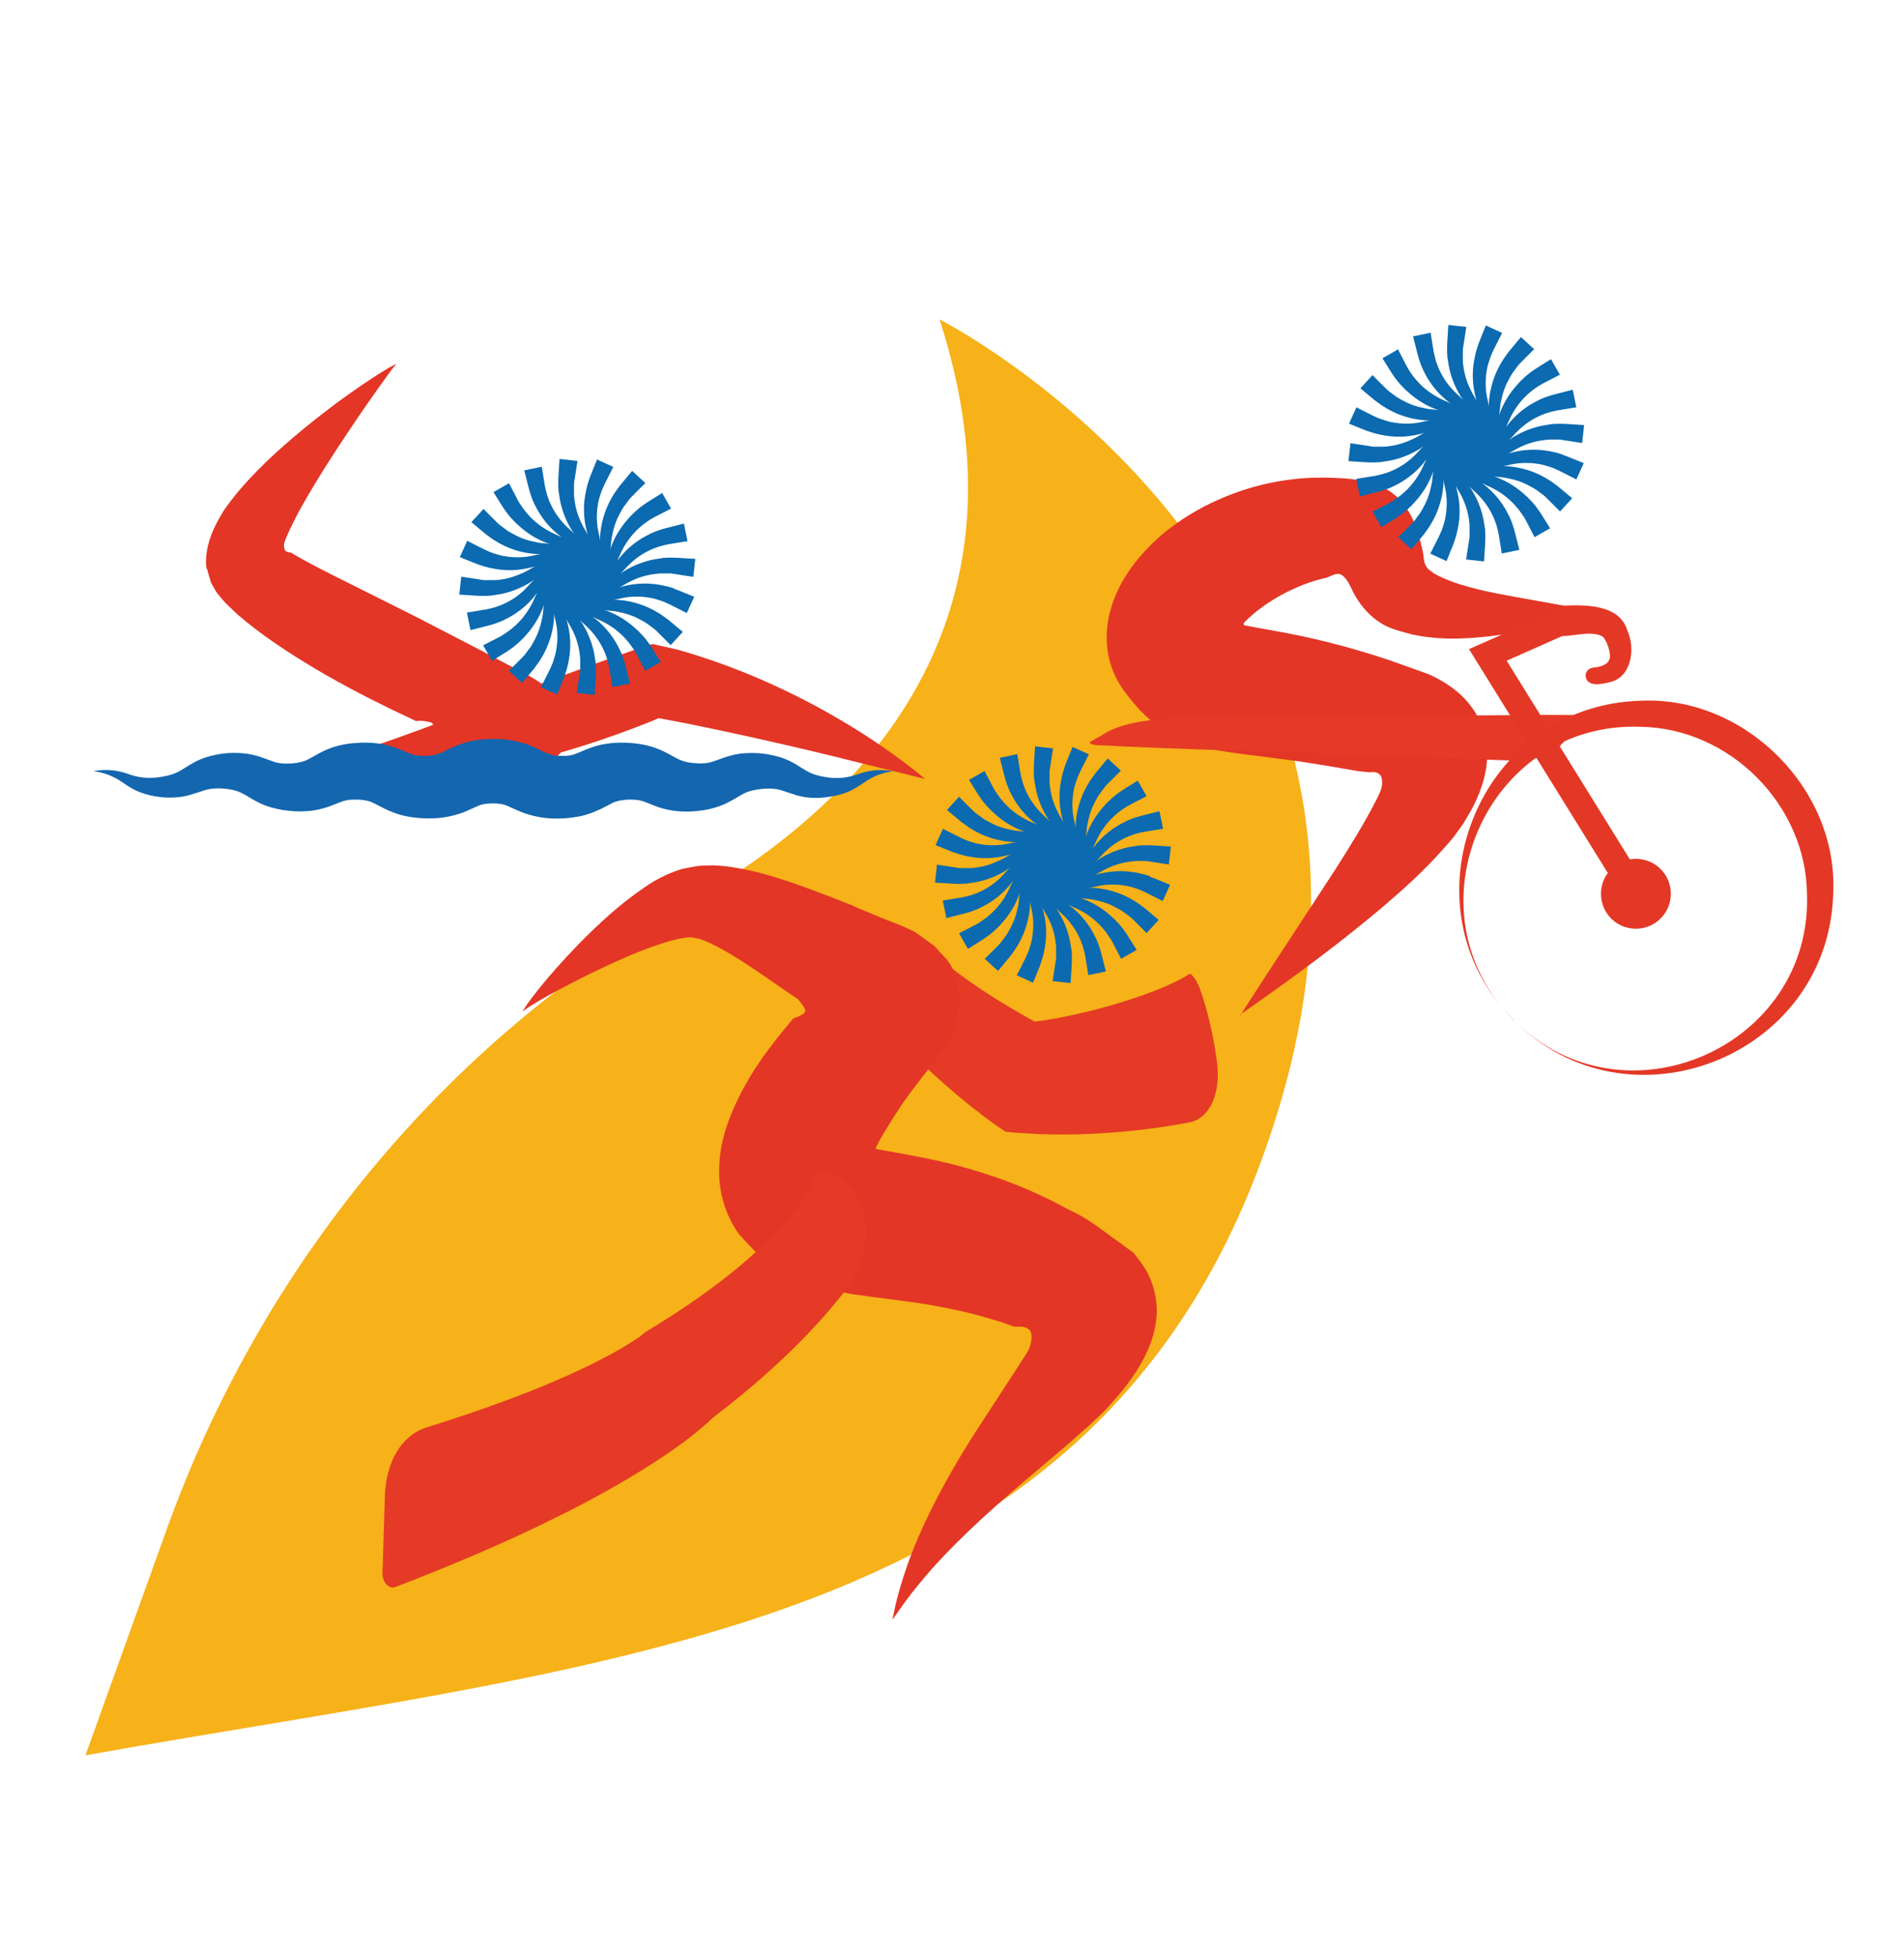<?xml version="1.0" encoding="UTF-8"?>
<svg id="Layer_1" xmlns="http://www.w3.org/2000/svg" version="1.1" viewBox="0 0 1051.8 1080">
  <!-- Generator: Adobe Illustrator 29.0.1, SVG Export Plug-In . SVG Version: 2.1.0 Build 192)  -->
  <defs>
    <style>
      .st0 {
        fill: #e43a26;
      }

      .st1 {
        fill: #0b6ab0;
      }

      .st2 {
        fill: #f7b119;
      }

      .st3 {
        fill: #e43826;
      }

      .st4 {
        fill: #e33626;
      }

      .st5 {
        fill: #1466af;
      }
    </style>
  </defs>
  <path class="st2" d="M519.1,176.4s274.9,139.2,188.3,432.3c-86.6,293.1-356,306.2-660.2,360.5l45-125.1c52.3-145,153-268.4,286.9-344.8,100.5-57.3,193.7-157.1,139.9-323"/>
  <path class="st0" d="M527.7,536.1c8,6.1,16.5,11.8,25.3,17.2,4.4,2.7,8.8,5.3,13.3,7.8l3.3,1.9,1.7.9c.5.2,0,.2.3.2,0,0,0-.1,0,.1,0-.2,0,0,0-.1h0s1.3-.2,1.3-.2l3-.4c4.1-.6,8.2-1.3,12.4-2.2,8.4-1.7,16.8-3.7,25.1-6.1,8.3-2.4,16.4-5,24.1-8,7.5-2.9,15-6.4,19.5-9.4,1-.7,4.2,3.5,5.7,7.7,4.6,12.9,7.5,26.2,9.4,39.5,2.9,18.9-4.2,32.7-15,34.7-15.8,3-31.1,4.9-46.6,5.9-7.7.5-15.5.8-23.4.8-3.9,0-7.9,0-12-.2h-1.6c0,0-2.5-.2-2.5-.2l-5.2-.3c-3.5-.2-6.9-.4-10.2-.8-3.6-2.2-7.1-4.8-10.5-7.3-1.8-1.2-3.4-2.7-5-3.9l-1.8-1.3-1.3-1c-3.5-2.8-7-5.7-10.4-8.6-6.8-5.8-13.5-11.9-20-18.1-6.5-6.3-12.8-12.9-18.9-19.8-6-7.1-11.9-14.2-17.2-22.3-1.4-2.1-.1-5.1,2.4-5.6,5.7-1.1,11.3-2.5,17-4.2,14.4-4.1,28.6-3.6,37.9,3.3"/>
  <path class="st4" d="M493.1,893.8s.6-2.7,1.6-7.7c1.2-5,3.2-12.4,6.5-21.8,6.5-18.8,19.3-45.2,38.5-74.9,4.8-7.3,9.7-14.9,14.9-22.9,2.5-3.9,5.1-7.8,7.7-11.8,1.2-2,2.5-3.9,3.8-5.9,1.2-2,2.7-4.3,2.6-4.6,1-3.2,1.5-5.8.9-8.1-.4-2.5-3.8-3.8-6.1-3.6-1.2,0-2.1,0-3.1,0,0,0-.6-.2-1.2-.4l-1.8-.6-3.6-1.3-7.3-2.2c-9.8-3-19.9-5.1-30.4-7.1-10.5-1.9-21.4-3.1-34.2-4.8l-10.1-1.4c-.6,0-2.4-.4-3.9-.7l-4.6-1c-3.1-.7-6.2-1.1-9.2-2.1-12.2-3.4-23.8-8.6-33.1-16.2-1.3-.9-2.2-2.1-3.3-3.2l-3.2-3.3c-2.1-2.1-4.1-4.5-6.2-6.7-7.7-10.6-11.5-23.9-11-36.7.2-13,4.5-26.2,10.6-38.5,1.5-3.1,3.1-6.1,4.9-9.1.8-1.4,1.8-3.2,2.4-4.1l1.7-2.7c2.3-3.5,4.6-6.9,7-10.1,4.7-6.4,9.5-12.3,14.3-17.9.9-.5,1.3-.5,2.3-.9.9-.4,1.9-.9,3.1-1.6,1.2-.8,1.5-2.1,1.1-2.6-.3-.7-.7-1.5-1.4-2.4-.5-.7-1.1-1.5-1.8-2.4-.2-.2-.4-.4-.6-.7-.3-.3-1.7-1.2-2.5-1.7l-5.4-3.7c-7.1-4.9-13.8-9.6-20.1-13.7-3.1-2-6.2-4.1-9.1-5.7-2.9-1.8-5.7-3.3-8.3-4.7l-3.7-1.8-3.3-1.4-2.8-.9c-.9,0-1.8-.4-2.7-.5-3.7-.7-11.7,1.3-18.2,3.5-6.7,2.2-13.3,4.8-19.3,7.4-12.2,5.3-22.6,10.5-31.1,14.9-8.5,4.4-15,8-19.3,10.7-4.4,2.6-6.4,4.3-6.4,4.3,0,0,1.2-2.4,4.3-6.5,3.1-4.1,7.8-10.1,14.3-17.4,6.5-7.3,14.7-16.1,25.1-25.7,5.2-4.8,11-9.8,17.8-14.8,7-5,13.7-10.3,26.8-14.4,2.6-.5,5.3-1,8-1.5,2.7-.3,5.4-.3,8.2-.4,2.6,0,5.1.3,7.7.5,2.5.3,4.8.7,7.3,1.1,4.7.9,9.3,1.9,13.7,3.1,4.5,1.2,8.7,2.6,13,4,8.5,2.8,16.7,6,24.9,9.1l6.1,2.4c1.2.5,1.7.6,3.4,1.3l5.4,2.4c7.4,3,14.8,6.3,23,9.3,2.5,1.2,5.2,2.3,7.6,3.5l6,4.3c1.8,1.4,4.4,2.9,5.7,4.4l4,4.4c2.9,2.9,4.9,5.9,6.7,10.8,1.7,4.6,2.4,9.9,2.3,14-.3,7.4-1.8,16.8-8.7,26.9-7.1,9.7-15.7,19.9-22.8,30.1-3.4,5.1-6.6,10.1-9.6,15.1-1.5,2.5-2.9,4.9-4.1,7.3l-.9,1.8c-.3.6,0,.3-.1.4v.2c.4.4.8.4.9.3h0s0,0,0,0c0,0,0,0,.1,0h0c0,0-.2,0,.8.2l8.8,1.6c12.3,2.2,26.2,4.8,39.7,8.7,13.4,3.8,26.6,8.5,38.9,14.2,3.1,1.4,6.1,2.9,9.1,4.3,3.1,1.7,6.2,3.3,9.3,4.9,10,4.5,17.7,11.1,25.7,16.7l5.9,4.3,2.9,2.1c.8.8,1.4,1.7,2.1,2.6,2.7,3.4,5.3,7,7,11.1,3.7,8.1,4.9,17.3,3.4,25.7-2.6,16.9-13.7,32.1-25.1,44.7-3.2,3.6-4.9,5.1-6.9,7-1.9,1.8-3.8,3.6-5.7,5.3-3.8,3.3-7.5,6.6-11.1,9.8-7.1,6.1-14,11.9-20.6,17.5-26,21.8-45.5,40.6-57.8,55.2-6.2,7.3-10.7,13.2-13.6,17.4-2.9,4.2-4.5,6.4-4.5,6.4"/>
  <path class="st0" d="M465.6,714.3c-5.6,7-11.3,13.7-17.3,20-6,6.4-12.2,12.5-18.5,18.3-6.3,5.9-12.8,11.5-19.4,17-6.6,5.5-13.4,10.7-20.1,15.9l4.4-3.6c-3.6,3.5-4.7,4.4-6.9,6.3-1.8,1.5-3.7,3.1-5.5,4.5-3.6,2.9-7.2,5.4-10.8,8-7.1,4.9-14.2,9.5-21.4,13.8-14.3,8.6-28.7,16.4-43.3,23.5-14.5,7.3-29.2,13.9-44,20.3-14.8,6.3-29.6,12.3-44.5,18-3.4,1.3-7.2-2.8-7-7.6l1.3-42.5c.6-19.6,9.6-34.1,23.5-38.2,21.4-6.7,42.5-14,62.9-22.3,10.1-4.2,20.1-8.6,29.5-13.3,4.7-2.4,9.3-4.8,13.6-7.3,2.2-1.2,4.2-2.5,6.1-3.7l2.7-1.7c.6-.4,2-1.5,1.2-.6l4.4-3.6c20.3-12.2,39.9-25.6,57.2-40.8,8.6-7.6,16.7-15.6,23.6-23.9,6.8-8,12.5-17.5,14.2-23.1.2-.9,3.5-1.8,5.6-1.1,5.2,1.8,10.1,6,14.3,11,5.4,6.5,7.7,16.4,6.6,26.8-1.1,10.4-5.4,21-12.3,29.8"/>
  <path class="st1" d="M635.3,483.8c-.7-.2-1.6-.5-2.2-.7-.7-.2-1.6-.5-2.3-.6-.5-.1-1.2-.3-1.7-.4-.5-.1-1.5-.3-2-.4-.5,0-1.5-.2-2-.3-5.4-.7-10.9-.5-16.2.7-.7.1-1.6.4-2.2.5-.2,0-.7.2-.8.2-.2,0-.9.3-1.2.4,1.1-.5,2.2-1.2,3.3-1.8.4-.3,1.2-.7,1.6-.9.4-.2,1.1-.6,1.6-.8,4-2,8.3-3.3,12.7-3.9.3,0,1.1-.1,1.5-.2.6,0,1.4-.1,2-.2.4,0,1.3,0,1.7,0,.7,0,1.5,0,2.2,0h1c0,0,.5,0,.5,0h.5c.5.1,1.4.2,1.9.3,1.4.2,8.9,1.4,10.5,1.6l1.1-9.9c-.7,0-8.8-.6-9.4-.6-.8,0-1.8-.1-2.6-.1s-1.7,0-2.4,0c-.7,0-1.6,0-2.4.1-.5,0-1.3,0-1.7.2-.5,0-1.5.2-2,.3-.5,0-1.5.3-2,.3-5.3,1-10.5,2.9-15.2,5.6-.6.3-1.4.8-2,1.2-.2.1-.6.4-.7.5-.1.1-.7.5-1,.7.9-.9,1.8-1.8,2.6-2.7.3-.4.9-1,1.3-1.4.3-.3.9-.9,1.2-1.2,3.2-3.1,6.9-5.7,10.9-7.6.3-.1,1-.5,1.3-.6.5-.2,1.3-.5,1.8-.7.4-.2,1.2-.4,1.6-.6.6-.2,1.5-.5,2.1-.6l.9-.3h.5c0-.1.5-.2.5-.2.5-.1,1.4-.3,1.9-.4,1.4-.3,8.9-1.4,10.5-1.7l-2-9.7c-.7.2-8.6,2.2-9.1,2.3-.8.2-1.8.5-2.6.7-.7.2-1.6.5-2.2.7-.7.3-1.5.5-2.2.8-.4.2-1.2.5-1.6.7-.5.2-1.4.6-1.8.9-.4.2-1.4.7-1.8.9-4.7,2.6-9.1,6-12.7,10.1-.5.5-1.1,1.2-1.5,1.8-.1.1-.4.5-.6.7-.1.1-.5.7-.8,1,.6-1.1,1.1-2.2,1.6-3.4.2-.5.6-1.3.8-1.7.2-.4.6-1.2.8-1.6,2.1-3.9,4.8-7.5,8-10.6.2-.2.8-.8,1.1-1,.4-.4,1.1-.9,1.5-1.3.3-.3,1-.8,1.4-1.1.5-.4,1.3-.9,1.8-1.3l.8-.5.4-.3.4-.2c.5-.3,1.2-.7,1.7-1,1.3-.7,8-4.1,9.5-4.9l-4.9-8.6c-.6.4-7.5,4.7-8,5-.7.5-1.5,1-2.2,1.5-.6.4-1.4,1-1.9,1.4-.6.5-1.3,1-1.8,1.5-.4.3-1,.8-1.3,1.2-.4.4-1.1,1-1.5,1.4-.4.4-1.1,1.1-1.4,1.5-3.7,4-6.8,8.5-9,13.5-.3.6-.6,1.5-.9,2.1,0,.2-.3.6-.3.8,0,.2-.3.9-.4,1.2.2-1.2.4-2.5.5-3.7,0-.5.1-1.4.2-1.9,0-.4.2-1.3.3-1.7.8-4.4,2.2-8.7,4.4-12.6.2-.3.5-1,.7-1.3.3-.5.7-1.2,1-1.7.2-.4.7-1.1,1-1.4.4-.5.9-1.3,1.3-1.8l.6-.8.3-.4.3-.4c.4-.4.9-1.1,1.3-1.4,1-1,6.3-6.4,7.5-7.5l-7.3-6.7c-.4.5-5.7,6.8-6,7.2-.5.6-1.2,1.4-1.6,2.1-.4.6-1,1.3-1.4,1.9-.4.6-.9,1.3-1.3,2-.2.4-.7,1.1-.9,1.5-.3.5-.7,1.3-1,1.8-.2.4-.7,1.4-.9,1.8-2.3,4.9-3.8,10.2-4.4,15.6,0,.7-.2,1.6-.2,2.3,0,.2,0,.7,0,.9,0,.2,0,.9,0,1.3-.2-1.3-.4-2.5-.7-3.7-.1-.5-.3-1.3-.4-1.8,0-.4-.2-1.3-.3-1.7-.6-4.4-.5-8.9.3-13.3,0-.3.2-1.1.3-1.4.1-.5.3-1.4.5-1.9.1-.4.4-1.2.5-1.6.2-.6.5-1.5.7-2.1l.4-.9.2-.5.2-.5c.2-.5.6-1.3.8-1.8.6-1.3,4.1-8,4.8-9.5l-9-4.1c-.2.6-3.3,8.2-3.5,8.7-.3.8-.7,1.7-.9,2.5-.2.7-.5,1.6-.7,2.2-.2.7-.5,1.6-.6,2.3-.1.5-.3,1.2-.4,1.7,0,.5-.3,1.5-.4,2,0,.5-.2,1.5-.3,2-.7,5.4-.5,10.9.7,16.2.1.7.4,1.6.5,2.2,0,.2.2.7.2.8,0,.2.3.9.4,1.2-.5-1.1-1.2-2.2-1.8-3.3-.3-.4-.7-1.2-.9-1.6-.2-.4-.6-1.2-.8-1.6-2-4-3.3-8.3-3.9-12.7,0-.3-.1-1.1-.2-1.5,0-.6-.1-1.4-.1-2,0-.4,0-1.3,0-1.7,0-.7,0-1.5,0-2.2v-1c0,0,0-.5,0-.5v-.5c.1-.5.2-1.4.3-1.9.2-1.4,1.4-8.9,1.6-10.5l-9.9-1.1c0,.7-.6,8.8-.6,9.4,0,.8-.1,1.8-.1,2.6s0,1.7,0,2.4c0,.7,0,1.6.1,2.3,0,.5,0,1.3.2,1.8,0,.5.2,1.5.3,2,0,.5.3,1.5.3,2,1,5.3,2.9,10.5,5.6,15.2.3.6.8,1.4,1.2,2,0,.2.4.6.5.7.1.1.5.7.7,1-.9-.9-1.8-1.8-2.7-2.6-.4-.4-1-.9-1.4-1.3-.3-.3-.9-.9-1.2-1.2-3.1-3.2-5.7-6.9-7.6-10.9-.1-.3-.5-1-.6-1.3-.2-.5-.6-1.3-.7-1.8-.2-.4-.4-1.2-.6-1.6-.2-.6-.5-1.5-.6-2.1l-.3-.9v-.5c-.1,0-.2-.5-.2-.5-.1-.5-.3-1.4-.4-1.9-.3-1.4-1.4-8.9-1.7-10.5l-9.7,2c.2.7,2.2,8.6,2.3,9.1.2.8.5,1.8.7,2.6.2.7.5,1.6.7,2.2.3.7.5,1.5.8,2.2.2.4.5,1.2.7,1.6.2.5.6,1.4.9,1.9.2.4.7,1.4.9,1.8,2.6,4.7,6,9.1,10.1,12.7.5.5,1.2,1.1,1.8,1.5.1.1.5.4.7.6.1.1.7.5,1,.8-1.1-.6-2.2-1.1-3.4-1.6-.5-.2-1.2-.6-1.7-.8-.4-.2-1.2-.6-1.6-.8-3.9-2.1-7.5-4.8-10.6-8-.2-.3-.8-.8-1-1.1-.4-.4-.9-1.1-1.3-1.5-.3-.3-.8-1-1.1-1.4-.4-.5-.9-1.3-1.3-1.8l-.5-.8-.3-.4-.3-.4c-.3-.5-.7-1.2-1-1.7-.7-1.2-4.1-8-4.9-9.4l-8.6,4.9c.4.6,4.7,7.5,5,8,.5.7,1,1.5,1.5,2.2.4.6,1,1.4,1.4,1.9.5.6,1,1.3,1.5,1.8.3.4.8,1,1.2,1.3.4.4,1,1.1,1.4,1.5.4.3,1.1,1.1,1.5,1.4,4,3.7,8.5,6.8,13.5,9,.6.3,1.5.6,2.1.9.2,0,.6.2.8.3.2,0,.8.3,1.2.4-1.2-.2-2.5-.4-3.7-.5-.5,0-1.4-.1-1.9-.2-.4,0-1.3-.2-1.7-.3-4.4-.8-8.7-2.2-12.6-4.4-.3-.2-1-.5-1.3-.7-.5-.3-1.2-.7-1.7-1-.4-.2-1.1-.7-1.4-1-.5-.4-1.3-.9-1.8-1.3l-.8-.6-.4-.3-.4-.3c-.4-.4-1.1-.9-1.4-1.3-1-1-6.4-6.3-7.5-7.5l-6.7,7.3c.5.4,6.8,5.7,7.2,6,.6.5,1.4,1.2,2.1,1.6.6.4,1.3,1,1.9,1.4.6.4,1.3.9,2,1.3.4.2,1.1.7,1.5.9.5.3,1.3.7,1.8,1,.4.2,1.4.7,1.8.9,4.9,2.3,10.2,3.8,15.6,4.4.7,0,1.6.2,2.3.2.2,0,.7,0,.9,0,.2,0,.9,0,1.3,0-1.3.2-2.5.4-3.7.7-.5.1-1.3.3-1.8.4-.4,0-1.3.2-1.7.3-4.4.6-8.9.5-13.3-.3-.3,0-1.1-.2-1.4-.3-.5-.1-1.4-.3-1.9-.5-.4-.1-1.2-.4-1.6-.5-.6-.2-1.5-.5-2.1-.7l-.9-.4-.5-.2-.4-.2c-.5-.2-1.3-.6-1.8-.8-1.3-.6-8-4.1-9.5-4.8l-4.1,9c.6.3,8.2,3.3,8.7,3.5.8.3,1.7.7,2.5.9.7.2,1.6.5,2.2.7.7.2,1.6.5,2.3.6.5.1,1.2.3,1.7.4.5,0,1.5.3,2,.4.5,0,1.5.2,2,.3,5.4.7,10.9.5,16.2-.7.7-.1,1.6-.4,2.2-.5.2,0,.7-.2.8-.2.2,0,.9-.3,1.2-.4-1.1.5-2.2,1.2-3.3,1.8-.4.3-1.2.7-1.6.9-.4.2-1.2.6-1.6.8-4,1.9-8.3,3.3-12.7,3.9-.3,0-1.1.1-1.5.2-.6,0-1.4.1-2,.1-.4,0-1.3,0-1.7,0-.7,0-1.5,0-2.2,0h-1c0,0-.5,0-.5,0h-.5c-.5-.1-1.4-.2-1.9-.3-1.4-.2-8.9-1.4-10.5-1.6l-1.1,9.9c.7,0,8.8.6,9.4.6.8,0,1.8.1,2.6.1.7,0,1.7,0,2.4,0,.7,0,1.6,0,2.4-.1.5,0,1.3,0,1.7-.2.5,0,1.5-.2,2-.3.5,0,1.5-.3,2-.3,5.3-1,10.5-2.9,15.2-5.6.6-.3,1.4-.8,2-1.2.2-.1.6-.4.7-.5.1-.1.7-.5,1-.7-.9.9-1.8,1.8-2.6,2.7-.3.4-.9,1-1.3,1.4-.3.3-.9.9-1.2,1.3-3.2,3.1-6.9,5.7-10.9,7.6-.3.1-1,.5-1.3.6-.5.2-1.3.6-1.8.7-.4.2-1.2.4-1.6.6-.6.2-1.5.5-2.1.6l-.9.3h-.5c0,.1-.5.2-.5.2-.5.1-1.4.3-1.9.4-1.4.3-8.9,1.4-10.5,1.7l2,9.7c.7-.2,8.6-2.2,9.1-2.3.8-.2,1.8-.5,2.6-.7.7-.2,1.6-.5,2.2-.7.7-.3,1.5-.6,2.2-.8.4-.2,1.2-.5,1.6-.7.5-.2,1.4-.6,1.8-.9.4-.2,1.4-.7,1.8-.9,4.7-2.6,9.1-6,12.7-10.1.5-.5,1.1-1.2,1.5-1.8.1-.1.4-.5.5-.7.1-.1.5-.7.8-1-.6,1.1-1.1,2.2-1.6,3.4-.2.5-.6,1.2-.8,1.7-.2.4-.6,1.2-.8,1.6-2.1,3.9-4.8,7.5-8,10.6-.2.2-.8.8-1.1,1-.4.4-1.1.9-1.5,1.3-.3.3-1,.8-1.4,1.1-.5.4-1.3.9-1.8,1.3l-.8.5-.4.3-.4.3c-.5.3-1.2.7-1.7,1-1.3.7-8,4.1-9.5,4.9,0,0,4.9,8.6,4.9,8.6.6-.4,7.5-4.7,8-5,.7-.5,1.5-1,2.2-1.5.6-.4,1.4-1,1.9-1.4.6-.5,1.3-1,1.8-1.5.4-.3,1-.8,1.3-1.2.4-.4,1.1-1,1.5-1.4.4-.4,1.1-1.1,1.4-1.5,3.7-4,6.8-8.5,9-13.5.3-.6.6-1.5.9-2.1,0-.2.3-.6.3-.8,0-.2.3-.8.4-1.2-.2,1.2-.4,2.5-.5,3.7,0,.5-.1,1.4-.2,1.9,0,.4-.2,1.3-.3,1.7-.8,4.4-2.2,8.7-4.4,12.6-.2.3-.5,1-.7,1.3-.3.5-.7,1.2-1,1.7-.2.4-.7,1.1-1,1.4-.4.5-.9,1.3-1.3,1.8l-.6.8-.3.4-.3.4c-.4.4-.9,1.1-1.3,1.4-1,1-6.3,6.4-7.5,7.5l7.3,6.7c.4-.5,5.7-6.8,6-7.2.5-.6,1.2-1.4,1.6-2.1.4-.6,1-1.3,1.4-1.9.4-.6.9-1.3,1.3-2,.2-.4.7-1.1.9-1.5.3-.5.7-1.3,1-1.8.2-.4.7-1.4.9-1.8,2.3-4.9,3.8-10.2,4.4-15.6,0-.7.2-1.6.2-2.3,0-.2,0-.7,0-.9,0-.2,0-.9,0-1.3.2,1.2.4,2.5.7,3.7.1.5.3,1.3.4,1.8,0,.4.2,1.3.3,1.7.6,4.4.5,8.9-.3,13.3,0,.3-.2,1.1-.3,1.5-.1.5-.3,1.4-.5,1.9-.1.4-.4,1.2-.5,1.7-.2.6-.5,1.5-.7,2.1l-.4.9-.2.5-.2.4c-.2.5-.6,1.3-.8,1.8-.6,1.3-4.1,8-4.8,9.5l9,4.1c.2-.6,3.3-8.2,3.5-8.7.3-.8.7-1.7.9-2.5.2-.7.5-1.6.7-2.2.2-.7.5-1.6.6-2.3.1-.5.3-1.2.4-1.7,0-.5.3-1.5.4-2,0-.5.2-1.5.3-2,.7-5.4.5-10.9-.7-16.2-.1-.7-.4-1.6-.5-2.2,0-.2-.2-.7-.2-.8,0-.2-.3-.9-.4-1.2.5,1.1,1.2,2.2,1.8,3.3.3.4.7,1.2.9,1.6.2.4.6,1.1.8,1.5,2,4,3.3,8.3,3.9,12.7,0,.3.1,1.1.2,1.5,0,.6.1,1.4.1,2,0,.4,0,1.3,0,1.7,0,.7,0,1.5,0,2.2v1c0,0,0,.5,0,.5v.5c-.1.5-.2,1.4-.3,1.9-.2,1.4-1.4,8.9-1.6,10.5l9.9,1.1c0-.7.6-8.8.6-9.4,0-.8.1-1.8.1-2.7s0-1.7,0-2.4c0-.7,0-1.6-.1-2.3,0-.5,0-1.3-.2-1.8,0-.5-.2-1.5-.3-2,0-.5-.3-1.5-.3-2-1-5.3-2.9-10.5-5.6-15.2-.3-.6-.8-1.4-1.2-2,0-.2-.4-.6-.5-.7-.1-.1-.5-.7-.7-1,.9.9,1.8,1.8,2.7,2.6.4.3,1,.9,1.4,1.3.3.3.9.9,1.2,1.2,3.1,3.2,5.7,6.9,7.6,10.9.1.3.5,1,.6,1.3.2.5.6,1.3.7,1.8.2.4.4,1.2.6,1.6.2.6.5,1.5.6,2.1l.3.9v.5c.1,0,.2.5.2.5.1.5.3,1.4.4,1.9.3,1.4,1.4,8.9,1.7,10.5l9.7-2c-.2-.7-2.2-8.6-2.3-9.1-.2-.8-.5-1.8-.7-2.6-.2-.7-.5-1.6-.7-2.2-.3-.7-.5-1.5-.8-2.2-.2-.4-.5-1.2-.7-1.6-.2-.5-.6-1.4-.9-1.8-.2-.4-.7-1.4-.9-1.8-2.6-4.7-6-9.1-10.1-12.7-.5-.5-1.2-1.1-1.8-1.5-.1-.1-.5-.4-.7-.5-.1-.1-.7-.5-1-.8,1.1.6,2.2,1.1,3.4,1.6.5.2,1.2.5,1.7.8.4.2,1.2.6,1.6.8,3.9,2.1,7.5,4.8,10.6,8,.2.2.8.8,1,1.1.4.4.9,1.1,1.3,1.5.3.3.8,1,1.1,1.4.4.5.9,1.3,1.3,1.8l.5.8.3.4.3.4c.3.5.7,1.2,1,1.7.7,1.3,4.1,8,4.9,9.5l8.6-4.9c-.4-.6-4.7-7.5-5-8-.5-.7-1-1.5-1.5-2.2-.4-.6-1-1.4-1.4-1.9-.5-.6-1-1.3-1.5-1.8-.3-.4-.8-1-1.2-1.3-.4-.4-1-1.1-1.4-1.5-.4-.4-1.1-1.1-1.5-1.4-4-3.7-8.5-6.8-13.5-9-.6-.3-1.5-.6-2.1-.9-.2,0-.6-.3-.8-.3-.2,0-.9-.3-1.2-.4,1.2.2,2.5.4,3.7.5.5,0,1.4.1,1.9.2.4,0,1.3.2,1.7.3,4.4.8,8.7,2.2,12.6,4.4.3.2,1,.5,1.3.7.5.3,1.2.7,1.7,1,.4.2,1.1.7,1.4,1,.5.4,1.3.9,1.8,1.3l.8.6.4.3.4.3c.4.4,1.1.9,1.4,1.3,1,1,6.4,6.4,7.5,7.5l6.7-7.3c-.5-.4-6.8-5.7-7.2-6-.6-.5-1.4-1.2-2.1-1.6-.6-.4-1.3-1-1.9-1.4-.6-.4-1.3-.9-2-1.3-.4-.2-1.1-.7-1.5-.9-.5-.3-1.3-.7-1.8-1-.4-.2-1.4-.7-1.8-.9-4.9-2.3-10.2-3.8-15.6-4.4-.7,0-1.6-.2-2.3-.2-.2,0-.7,0-.9,0-.2,0-.9,0-1.3,0,1.3-.2,2.5-.4,3.7-.7.5-.1,1.3-.3,1.8-.4.4,0,1.3-.2,1.7-.3,4.4-.6,8.9-.5,13.3.3.3,0,1.1.2,1.4.3.5.1,1.4.3,1.9.5.4.1,1.2.4,1.6.5.6.2,1.5.5,2.1.7l.9.4.5.2.4.2c.5.2,1.3.6,1.8.8,1.3.6,8,4.1,9.5,4.8l4.1-9c-.6-.2-8.2-3.3-8.7-3.5-.8-.3-1.7-.7-2.5-.9"/>
  <path class="st4" d="M152.8,425.8s1.3-.2,3.9-.7c2.5-.5,6.2-.8,10.8-2.1,9.3-1.9,22.5-5.7,38.3-10.9,31.8-10.4,74.2-28,122.3-45.4,6-2.1,12-4.2,17.9-6.3,1.7-.5,8.9-3.4,14.5-4.8l8.6,1.9,3.9.9,2.3.6c12.3,3.5,23.8,7.5,34.6,11.8,21.5,8.6,40,18.2,55,27.1,15,8.8,26.5,17,34.3,22.8,7.7,5.9,11.9,9.4,11.9,9.4,0,0-21.1-5.2-53.9-13.3-16.5-4-35.9-8.5-57.4-13.1-10.7-2.3-22-4.6-33.4-6.7l-2.1-.4h-.6c-.5,0-.4,0-.4,0-.3.2,1.1-.2-3.1,1.5-5.9,2.4-12,4.7-18.1,6.9-49.4,17.9-97.4,26.5-132.7,27.2-17.7.4-32-.9-41.6-2.8-4.8-.7-8.5-2-11-2.6-2.5-.7-3.8-1-3.8-1"/>
  <path class="st4" d="M145.6,430.2s6.7-1.4,18.6-4c11.9-2.7,29-6.8,49.6-12.7,5.1-1.5,10.5-3.1,16-4.7,1.7-.5,2.2-.7,2.7-1l1.5-.8c.9-.6,1.7-1.1,2.4-1.6,2.8-2.1,3.6-3.8,2.8-5.4-.2-.3-.6-1.2-1.9-1.3-1-.2-1.9-.4-2.7-.5-1.6-.2-2.6-.3-3.3-.2-.4,0-.6,0-.8.1,0,0-.3,0-.5,0-.2,0,.1.1-.5-.1l-2.7-1.3c-7.3-3.4-14.7-7-22.2-10.8-16.4-8.3-32.1-17.2-46.9-26.9-7.4-4.9-14.6-9.9-21.8-15.8l-3.1-2.6c-1.5-1.1-2.8-2.5-4.1-3.7-2.7-2.5-5.3-5-7.4-7.8-1.2-1.3-2.2-2.7-2.9-4.2-.8-1.5-1.9-2.8-2.2-4.5-.5-1.6-1-3.1-1.4-4.7l-.3-1.2v-.3c-.2,0,.2-.2-.4,0v-.2s-.1-.6-.1-.6c-.1-.8-.2-1.6-.2-2.4-.2-8.8,3-17.3,7.3-24.8,1-1.9,2.2-3.7,3.1-5.2l2.5-3.4c1.7-2.2,3.3-4.3,5-6.3,6.7-7.9,13.3-14.5,19.7-20.4,12.9-11.8,24.8-21.1,34.7-28.5,10-7.4,18.2-12.8,23.9-16.4,2.8-1.8,5.1-3.1,6.6-3.9.8-.4,1.4-.7,1.8-.9.6-.2,0,.5.2.3-.1.2.5-.5,0-.1-.3.3-.7.8-1.3,1.5-1,1.4-2.6,3.4-4.5,6.1-3.9,5.4-9.5,13.3-16.3,23.3-6.8,10.1-15,22.3-23.4,36.3-4.2,7-8.5,14.4-12.2,22.1-.9,1.9-1.8,3.8-2.6,5.7l-1.1,2.8c-.2.7-.2.9-.3,1.3,0,1.2,0,2.3.5,3.2.4.7,1.2,1,1.9,1.2.3.1.7.2,1,.2h.5c0,0,1.2.8,1.7,1.1,6,3.5,12.9,7.1,20,10.7,14.7,7.4,30.1,15,45.8,22.9,7.2,3.7,14.4,7.4,21.5,11.1,6,3.1,11.9,6.1,17.7,9.2,6.7,3.6,13.4,7.1,20.1,10.6,13.8,6.8,22.1,14.8,24.8,21.1,1.3,3.1,1.9,5.9,2.2,8.5,0,.7.1,1.3.1,2.2,0,1.1-.1,2.3-.3,3.5-.4,2.4-1.2,4.2-2.1,5.8-3.6,6.2-9.2,10.8-17.8,14.8-8.5,3.9-19.6,6.6-30.3,8.3-5.4.9-10.7,1.5-15.8,2.1-2.5.2-5,.4-7.5.7-2.5.2-5,.3-6.2.3-6.1.1-12,0-17.5,0-22.3-.6-40.1-2.6-52.3-4.4-12.2-1.8-18.9-3.3-18.9-3.3"/>
  <path class="st1" d="M372.6,325c-.7-.2-1.6-.5-2.2-.7-.7-.2-1.6-.5-2.3-.6-.5-.1-1.2-.3-1.7-.4-.5-.1-1.5-.3-2-.4-.5,0-1.5-.2-2-.3-5.4-.7-10.9-.5-16.2.7-.7.1-1.6.4-2.2.5-.2,0-.7.2-.8.2-.2,0-.9.3-1.2.4,1.1-.5,2.2-1.2,3.3-1.8.4-.3,1.2-.7,1.6-.9.4-.2,1.1-.6,1.6-.8,4-2,8.3-3.3,12.7-3.9.3,0,1.1-.1,1.5-.2.6,0,1.4-.1,2-.2.4,0,1.3,0,1.7,0,.7,0,1.5,0,2.2,0h1c0,0,.5,0,.5,0h.5c.5.1,1.4.2,1.9.3,1.4.2,8.9,1.4,10.5,1.6l1.1-9.9c-.7,0-8.8-.6-9.4-.6-.8,0-1.8-.1-2.6-.1s-1.7,0-2.4,0c-.7,0-1.6,0-2.4.1-.5,0-1.3,0-1.7.2-.5,0-1.5.2-2,.3-.5,0-1.5.3-2,.3-5.3,1-10.5,2.9-15.2,5.6-.6.3-1.4.8-2,1.2-.2.1-.6.4-.7.5-.1.1-.7.5-1,.7.9-.9,1.8-1.8,2.6-2.7.3-.4.9-1,1.3-1.4.3-.3.9-.9,1.2-1.2,3.2-3.1,6.9-5.7,10.9-7.6.3-.1,1-.5,1.3-.6.5-.2,1.3-.5,1.8-.7.4-.2,1.2-.4,1.6-.6.6-.2,1.5-.5,2.1-.6l.9-.3h.5c0-.1.5-.2.5-.2.5-.1,1.4-.3,1.9-.4,1.4-.3,8.9-1.4,10.5-1.7l-2-9.7c-.7.2-8.6,2.2-9.1,2.3-.8.2-1.8.5-2.6.7-.7.2-1.6.5-2.2.7-.7.3-1.5.5-2.2.8-.4.2-1.2.5-1.6.7-.5.2-1.4.6-1.8.9-.4.2-1.4.7-1.8.9-4.7,2.6-9.1,6-12.7,10.1-.5.5-1.1,1.2-1.5,1.8-.1.1-.4.5-.6.7-.1.1-.5.7-.8,1,.6-1.1,1.1-2.2,1.6-3.4.2-.5.6-1.3.8-1.7.2-.4.6-1.2.8-1.6,2.1-3.9,4.8-7.5,8-10.6.3-.2.8-.8,1.1-1,.4-.4,1.1-.9,1.5-1.3.3-.3,1-.8,1.4-1.1.5-.4,1.3-.9,1.8-1.3l.8-.5.4-.3.4-.2c.5-.3,1.2-.7,1.7-1,1.3-.7,8-4.1,9.5-4.9l-4.9-8.6c-.6.4-7.5,4.7-8,5-.7.5-1.5,1-2.2,1.5-.6.4-1.4,1-1.9,1.4-.6.5-1.3,1-1.8,1.5-.4.3-1,.8-1.3,1.2-.4.4-1.1,1-1.5,1.4-.4.4-1.1,1.1-1.4,1.5-3.7,4-6.8,8.5-9,13.5-.3.6-.6,1.5-.9,2.1,0,.2-.2.6-.3.8,0,.2-.3.9-.4,1.2.2-1.2.4-2.5.5-3.7,0-.5.1-1.4.2-1.9,0-.4.2-1.3.3-1.7.8-4.4,2.2-8.7,4.4-12.6.2-.3.5-1,.7-1.3.3-.5.7-1.2,1-1.7.2-.4.7-1.1,1-1.4.4-.5.9-1.3,1.3-1.8l.6-.8.3-.4.3-.4c.4-.4.9-1.1,1.3-1.4,1-1,6.3-6.4,7.5-7.5l-7.3-6.7c-.4.5-5.7,6.8-6,7.2-.5.6-1.2,1.4-1.6,2.1-.4.6-1,1.3-1.4,1.9-.4.6-.9,1.3-1.3,2-.2.4-.7,1.1-.9,1.5-.3.5-.7,1.3-1,1.8-.2.4-.7,1.4-.9,1.8-2.3,4.9-3.8,10.2-4.4,15.6,0,.7-.2,1.6-.2,2.3,0,.2,0,.7,0,.9,0,.2,0,.9,0,1.3-.2-1.3-.4-2.5-.7-3.7-.1-.5-.3-1.3-.4-1.8,0-.4-.2-1.3-.3-1.7-.6-4.4-.5-8.9.3-13.3,0-.3.2-1.1.3-1.4.1-.5.3-1.4.5-1.9.1-.4.4-1.2.5-1.6.2-.6.5-1.5.7-2.1l.4-.9.2-.5.2-.4c.2-.5.6-1.3.8-1.8.6-1.3,4.1-8,4.8-9.5l-9-4.1c-.2.6-3.3,8.2-3.5,8.7-.3.8-.7,1.7-.9,2.5-.2.7-.5,1.6-.7,2.2-.2.7-.5,1.6-.6,2.3-.1.5-.3,1.2-.4,1.7,0,.5-.3,1.5-.4,2,0,.5-.2,1.5-.3,2-.7,5.4-.5,10.9.7,16.2.1.7.4,1.6.5,2.2,0,.2.2.7.2.8,0,.2.3.9.4,1.2-.5-1.1-1.2-2.2-1.8-3.3-.3-.4-.7-1.2-.9-1.6-.2-.4-.6-1.2-.8-1.6-2-4-3.3-8.3-3.9-12.7,0-.3-.1-1.1-.2-1.5,0-.6-.1-1.4-.1-2,0-.4,0-1.3,0-1.7,0-.7,0-1.5,0-2.2v-1c0,0,0-.5,0-.5v-.5c.1-.5.2-1.4.3-1.9.2-1.4,1.4-8.9,1.6-10.5l-9.9-1.1c0,.7-.6,8.8-.6,9.4,0,.8-.1,1.8-.1,2.6s0,1.7,0,2.4c0,.7,0,1.6.1,2.4,0,.5,0,1.3.2,1.7,0,.5.2,1.5.3,2,0,.5.3,1.5.3,2,1,5.3,2.9,10.5,5.6,15.2.3.6.8,1.4,1.2,2,0,.2.4.6.5.7.1.1.5.7.7,1-.9-.9-1.8-1.8-2.7-2.6-.4-.4-1-.9-1.4-1.3-.3-.3-.9-.9-1.2-1.2-3.1-3.2-5.7-6.9-7.6-10.9-.1-.3-.5-1-.6-1.3-.2-.5-.6-1.3-.7-1.8-.2-.4-.4-1.2-.6-1.6-.2-.6-.5-1.5-.6-2.1l-.3-.9v-.5c-.1,0-.2-.5-.2-.5-.1-.5-.3-1.4-.4-1.9-.3-1.4-1.4-8.9-1.7-10.5l-9.7,2c.2.7,2.2,8.6,2.3,9.1.2.8.5,1.8.7,2.6.2.7.5,1.6.7,2.2.3.7.5,1.5.8,2.2.2.4.5,1.2.7,1.6.2.5.6,1.4.9,1.8.2.4.7,1.4.9,1.8,2.6,4.7,6,9.1,10.1,12.7.5.5,1.2,1.1,1.8,1.5.1.1.5.4.7.6.1.1.7.5,1,.8-1.1-.6-2.2-1.1-3.4-1.6-.5-.2-1.2-.6-1.7-.8-.4-.2-1.2-.6-1.6-.8-3.9-2.1-7.5-4.8-10.6-8-.2-.3-.8-.8-1-1.1-.4-.4-.9-1.1-1.3-1.5-.3-.3-.8-1-1.1-1.4-.4-.5-.9-1.3-1.3-1.8l-.5-.8-.3-.4-.3-.4c-.3-.5-.7-1.2-1-1.7-.7-1.3-4.1-8-4.9-9.5l-8.6,4.9c.4.6,4.7,7.5,5,8,.5.7,1,1.5,1.5,2.2.4.6,1,1.4,1.4,1.9.5.6,1,1.3,1.5,1.8.3.4.8,1,1.2,1.3.4.4,1,1.1,1.4,1.5.4.3,1.1,1.1,1.5,1.4,4,3.7,8.5,6.8,13.5,9,.6.3,1.5.6,2.1.9.2,0,.6.2.8.3.2,0,.8.3,1.2.4-1.2-.2-2.5-.4-3.7-.5-.5,0-1.4-.1-1.9-.2-.4,0-1.3-.2-1.7-.3-4.4-.8-8.7-2.2-12.6-4.4-.3-.2-1-.5-1.3-.7-.5-.3-1.2-.7-1.7-1-.4-.2-1.1-.7-1.4-1-.5-.4-1.3-.9-1.8-1.3l-.8-.6-.4-.3-.4-.3c-.4-.4-1.1-.9-1.4-1.3-1-1-6.4-6.3-7.5-7.5l-6.7,7.3c.5.4,6.8,5.7,7.2,6,.6.5,1.4,1.2,2.1,1.6.6.4,1.3,1,1.9,1.4.6.4,1.3.9,2,1.3.4.2,1.1.7,1.5.9.5.3,1.3.7,1.8,1,.4.2,1.4.7,1.8.9,4.9,2.3,10.2,3.8,15.6,4.3.7,0,1.6.2,2.3.2.2,0,.7,0,.9,0,.2,0,.9,0,1.3,0-1.3.2-2.5.4-3.7.7-.5.1-1.3.3-1.8.4-.4,0-1.3.2-1.7.3-4.4.6-8.9.5-13.3-.3-.3,0-1.1-.2-1.4-.3-.5-.1-1.4-.3-1.9-.5-.4-.1-1.3-.4-1.7-.5-.6-.2-1.5-.5-2.1-.7l-.9-.4-.5-.2-.4-.2c-.5-.2-1.3-.6-1.8-.8-1.3-.6-8-4.1-9.5-4.8l-4.1,9c.6.3,8.2,3.3,8.7,3.5.8.3,1.7.7,2.5.9.7.2,1.6.5,2.2.7.7.2,1.6.5,2.3.6.5.1,1.2.3,1.7.4.5,0,1.5.3,2,.4.5,0,1.5.2,2,.3,5.4.7,10.9.5,16.2-.7.7-.1,1.6-.4,2.2-.5.2,0,.7-.2.8-.2.2,0,.9-.3,1.2-.4-1.1.5-2.2,1.2-3.3,1.8-.4.3-1.2.7-1.6.9-.4.2-1.2.6-1.6.8-4,1.9-8.3,3.3-12.7,3.9-.3,0-1.1.1-1.5.2-.6,0-1.4.1-2,.1-.4,0-1.3,0-1.7,0-.7,0-1.5,0-2.2,0h-1c0,0-.5,0-.5,0h-.5c-.5-.1-1.4-.2-1.9-.3-1.4-.2-8.9-1.4-10.5-1.6l-1.1,9.9c.7,0,8.8.6,9.4.6.8,0,1.8.1,2.6.1.7,0,1.7,0,2.4,0,.7,0,1.6,0,2.3-.1.5,0,1.3,0,1.7-.2.5,0,1.5-.2,2-.3.5,0,1.5-.3,2-.3,5.3-1,10.5-2.9,15.2-5.6.6-.3,1.4-.8,2-1.2.2-.1.6-.4.7-.5.1-.1.7-.5,1-.7-.9.9-1.8,1.8-2.6,2.7-.3.4-.9,1-1.3,1.4-.3.3-.9.9-1.2,1.3-3.2,3.1-6.9,5.7-10.9,7.6-.3.1-1,.5-1.3.6-.5.2-1.3.6-1.8.7-.4.2-1.2.4-1.6.6-.6.2-1.5.5-2.1.6l-.9.3h-.5c0,.1-.5.2-.5.2-.5.1-1.4.3-1.9.4-1.4.3-8.9,1.4-10.5,1.7l2,9.7c.7-.2,8.6-2.2,9.1-2.3.8-.2,1.8-.5,2.6-.7.7-.2,1.6-.5,2.2-.7.7-.3,1.5-.6,2.2-.8.4-.2,1.2-.5,1.6-.7.5-.2,1.4-.6,1.8-.9.4-.2,1.4-.7,1.8-.9,4.7-2.6,9.1-6,12.7-10.1.5-.5,1.1-1.2,1.5-1.8.1-.1.4-.5.5-.7.1-.1.5-.7.8-1-.6,1.1-1.1,2.2-1.6,3.4-.2.5-.6,1.2-.8,1.7-.2.4-.6,1.2-.8,1.6-2.1,3.9-4.8,7.5-8,10.6-.2.2-.8.8-1.1,1-.4.4-1.1.9-1.5,1.3-.3.3-1,.8-1.4,1.1-.5.4-1.3.9-1.8,1.3l-.8.5-.4.3-.4.3c-.5.3-1.2.7-1.7,1-1.3.7-8,4.1-9.5,4.9,0,0,4.9,8.6,4.9,8.6.6-.4,7.5-4.7,8-5,.7-.5,1.5-1,2.2-1.5.6-.4,1.4-.9,1.9-1.4.6-.5,1.3-1,1.8-1.5.4-.3,1-.8,1.3-1.2.4-.4,1.1-1,1.5-1.4.4-.4,1.1-1.1,1.4-1.5,3.7-4,6.8-8.5,9-13.5.3-.6.6-1.5.9-2.1,0-.2.3-.6.3-.8,0-.2.3-.8.4-1.2-.2,1.2-.4,2.5-.5,3.7,0,.5-.1,1.4-.2,1.9,0,.4-.2,1.3-.3,1.7-.8,4.4-2.2,8.7-4.4,12.6-.2.3-.5,1-.7,1.3-.3.5-.7,1.2-1,1.7-.2.4-.7,1.1-1,1.4-.4.5-.9,1.3-1.3,1.8l-.6.8-.3.4-.3.4c-.4.4-.9,1.1-1.3,1.4-1,1-6.3,6.4-7.5,7.5l7.3,6.7c.4-.5,5.7-6.8,6-7.2.5-.6,1.2-1.4,1.6-2.1.4-.6,1-1.3,1.4-1.9.4-.6.9-1.3,1.3-2,.2-.4.7-1.1.9-1.5.3-.5.7-1.3,1-1.8.2-.4.7-1.4.9-1.8,2.3-4.9,3.8-10.2,4.4-15.6,0-.7.2-1.6.2-2.3,0-.2,0-.7,0-.9,0-.2,0-.9,0-1.3.2,1.2.4,2.5.7,3.7.1.5.3,1.3.4,1.8,0,.4.2,1.3.3,1.7.6,4.4.5,8.9-.3,13.3,0,.3-.2,1.1-.3,1.4-.1.5-.3,1.4-.5,1.9-.1.4-.4,1.2-.5,1.7-.2.6-.5,1.5-.7,2.1l-.4.9-.2.5-.2.4c-.2.5-.6,1.3-.8,1.8-.6,1.3-4.1,8-4.8,9.5l9,4.1c.2-.6,3.3-8.2,3.5-8.7.3-.8.7-1.7.9-2.5.2-.7.5-1.6.7-2.2.2-.7.5-1.6.6-2.3.1-.5.3-1.2.4-1.7,0-.5.3-1.5.4-2,0-.5.2-1.5.3-2,.7-5.4.5-10.9-.7-16.2-.1-.7-.4-1.6-.5-2.2,0-.2-.2-.7-.2-.8,0-.2-.3-.9-.4-1.2.5,1.1,1.2,2.2,1.8,3.3.3.4.7,1.2.9,1.6.2.4.6,1.1.8,1.5,2,4,3.3,8.3,3.9,12.7,0,.3.1,1.1.2,1.5,0,.6.1,1.4.1,2,0,.4,0,1.3,0,1.7,0,.7,0,1.5,0,2.2v1c0,0,0,.5,0,.5v.5c-.1.5-.2,1.4-.3,1.9-.2,1.4-1.4,8.9-1.6,10.5l9.9,1.1c0-.7.6-8.8.6-9.4,0-.8.1-1.8.1-2.7s0-1.7,0-2.4c0-.7,0-1.6-.1-2.3,0-.5,0-1.3-.2-1.7,0-.5-.2-1.5-.3-2,0-.5-.3-1.5-.3-2-1-5.3-2.9-10.5-5.6-15.2-.3-.6-.8-1.4-1.2-2,0-.2-.4-.6-.5-.7-.1-.1-.5-.7-.7-1,.9.9,1.8,1.8,2.7,2.6.4.3,1,.9,1.4,1.3.3.3.9.9,1.2,1.2,3.1,3.2,5.7,6.9,7.6,10.9.1.3.5,1,.6,1.3.2.5.6,1.3.7,1.8.2.4.4,1.2.6,1.6.2.6.5,1.5.6,2.1l.3.9v.5c.1,0,.2.5.2.5.1.5.3,1.4.4,1.9.3,1.4,1.4,8.9,1.7,10.5l9.7-2c-.2-.7-2.2-8.6-2.3-9.1-.2-.8-.5-1.8-.7-2.6-.2-.7-.5-1.6-.7-2.2-.3-.7-.5-1.5-.8-2.2-.2-.4-.5-1.2-.7-1.6-.2-.5-.6-1.4-.9-1.8-.2-.4-.7-1.4-.9-1.8-2.6-4.7-6-9.1-10.1-12.7-.5-.5-1.2-1.1-1.8-1.5-.1-.1-.5-.4-.7-.5-.1-.1-.7-.5-1-.8,1.1.6,2.2,1.1,3.4,1.6.5.2,1.3.5,1.7.8.4.2,1.2.6,1.6.8,3.9,2.1,7.5,4.8,10.6,8,.2.2.8.8,1,1.1.4.4.9,1.1,1.3,1.5.3.3.8,1,1.1,1.4.4.5.9,1.3,1.3,1.8l.5.8.3.4.3.4c.3.5.7,1.2,1,1.7.7,1.3,4.1,8,4.9,9.5l8.6-4.9c-.4-.6-4.7-7.5-5-8-.5-.7-1-1.5-1.5-2.2-.4-.6-1-1.4-1.4-1.9-.5-.6-1-1.3-1.5-1.8-.3-.4-.8-1-1.2-1.3-.4-.4-1-1.1-1.4-1.5-.4-.4-1.1-1.1-1.5-1.4-4-3.7-8.5-6.8-13.5-9-.6-.3-1.5-.6-2.1-.9-.2,0-.6-.3-.8-.3-.2,0-.9-.3-1.2-.4,1.2.2,2.5.4,3.7.5.5,0,1.4.1,1.9.2.4,0,1.3.2,1.7.3,4.4.8,8.7,2.2,12.6,4.4.3.2,1,.5,1.3.7.5.3,1.2.7,1.7,1,.4.2,1.1.7,1.4,1,.5.4,1.3.9,1.8,1.3l.8.6.4.3.4.3c.4.4,1.1.9,1.4,1.3,1,1,6.4,6.4,7.5,7.5l6.7-7.3c-.5-.4-6.8-5.7-7.2-6-.6-.5-1.4-1.2-2.1-1.6-.6-.4-1.3-1-1.9-1.4-.6-.4-1.3-.9-2-1.3-.4-.2-1.1-.7-1.5-.9-.5-.3-1.3-.7-1.8-1-.4-.2-1.4-.7-1.8-.9-4.9-2.3-10.2-3.8-15.6-4.4-.7,0-1.6-.2-2.3-.2-.2,0-.7,0-.9,0-.2,0-.9,0-1.3,0,1.3-.2,2.5-.4,3.7-.7.5-.1,1.3-.3,1.8-.4.4,0,1.3-.2,1.7-.3,4.4-.6,8.9-.5,13.3.3.3,0,1.1.2,1.4.3.5.1,1.4.3,1.9.5.4.1,1.2.4,1.6.5.6.2,1.5.5,2.1.7l.9.4.5.2.4.2c.5.2,1.3.6,1.8.8,1.3.6,8,4.1,9.5,4.8l4.1-9c-.6-.2-8.2-3.3-8.7-3.5-.8-.3-1.7-.7-2.5-.9"/>
  <path class="st5" d="M493.2,425.8c.2.3-7,0-16.2,6.5-2.4,1.6-5.3,3.6-9,5.1-3.7,1.5-8,2.4-12.6,2.9-4.5.5-9.9.4-15.4-1.2-5.6-1.7-9.5-3.5-13.1-3.6-3.6-.3-8.7.2-12.5,1.3-4,1-6,3.2-13.9,7.1-3.8,1.7-8.1,2.9-12.2,3.5-4.1.6-7.9.9-12.3.6-4.3-.2-9.3-1.2-13.6-2.8-4.2-1.6-6.9-2.9-8.7-3.2-1.8-.4-3.6-.5-6-.5-2.4,0-5,.4-6.8.9-1.9.5-2.9,1.1-6.1,2.8-3.2,1.7-8.9,4.4-14.4,5.5-5.6,1.1-10.5,1.4-15.6,1.2-5.1-.2-11.4-1.4-16.7-3.5-5.4-2.2-7.9-3.7-9.4-4-1.6-.5-3.5-.8-6.3-.8-2.8,0-4.8.2-6.4.7-1.5.3-4,1.7-9.2,3.9-5.2,2.1-11.5,3.4-16.7,3.6-5.1.2-10,0-15.5-1.1-5.5-1-11.2-3.6-14.5-5.4-3.3-1.7-4.4-2.3-6.2-2.9-1.7-.5-4.3-.9-6.7-.9-2.4,0-4.2,0-6,.4-1.7.3-4.4,1.5-8.6,3.1-4.2,1.6-9.2,2.7-13.6,2.9-4.4.3-8.2,0-12.3-.6-4-.6-8.4-1.7-12.2-3.4-3.8-1.7-6.6-3.6-8.5-4.7-2-1.1-3.5-1.9-5.4-2.5-3.9-1.2-8.9-1.6-12.5-1.3-3.7.1-7.5,1.9-13.1,3.5-5.5,1.6-11,1.7-15.4,1.3-4.5-.4-8.8-1.4-12.6-2.9-3.8-1.5-6.7-3.5-9-5.1-9.2-6.4-16.4-6.1-16.2-6.5,0,0,1.6-.3,4.7-.5,3.1-.2,8.1,0,13.9,2,5.7,2.1,11.5,3,19,1.7,3.7-.6,7.2-1.6,10.4-3.5,3.1-1.7,7.8-5.4,14.4-7.4,6.5-1.9,12.5-2.7,19.9-2.1,3.6.3,7.7,1.2,11.1,2.5,3.5,1.2,6,2.3,7.9,2.7,1.9.4,3.7.6,6,.5,2.2,0,4.8-.3,6.9-.8,2.1-.5,3.6-1.1,5.5-2.2,2-1,5.2-3.2,10-5.1,4.7-1.9,9.8-2.9,14.4-3.2,4.6-.4,9.1-.4,14.5.4,5.3.8,10.9,3.1,14.2,4.6,3.3,1.4,4.5,1.7,6.4,1.9,1.8.2,4.5.2,7,0,2.4-.3,3.7-.7,5.6-1.5,1.8-.7,6.2-3.4,12.2-5.3,5.9-1.9,11.8-2.4,16.9-2.4,5.1,0,11.1.6,17,2.5,6,1.9,10.2,4.5,11.9,5.2,1.9.8,3.2,1.2,5.6,1.5,2.5.2,5.2.2,6.9,0,1.9-.2,3.1-.6,6.4-2,3.4-1.5,9.1-3.8,14.3-4.5,5.3-.8,9.9-.8,14.5-.4,4.6.4,9.8,1.4,14.4,3.3,4.7,1.9,7.9,4,9.9,5,1.9,1,3.4,1.6,5.5,2.1,2.1.5,4.7.7,6.9.8,2.2,0,4,0,6-.5,1.9-.4,4.5-1.5,8-2.7,3.5-1.2,7.5-2.2,11.2-2.4,7.3-.5,13.3.3,19.8,2.2,6.6,2,11.2,5.7,14.3,7.4,3.2,1.9,6.7,2.9,10.4,3.5,7.5,1.3,13.3.3,19-1.8,5.8-2,10.8-2.2,13.9-1.9,3.1.2,4.7.5,4.7.5"/>
  <path class="st4" d="M685,560.9s5-7.8,14.1-21.9c9.1-13.9,22.3-34,38.4-58.7,7.8-12.2,16.3-25.8,23.3-39.6l1.2-2.6.6-1.3.2-.7c.3-.9.6-1.8.6-2.4.2-1.2.1-2.4,0-3.4-.2-2-1.8-3.7-3.9-3.9-1.2-.2-1.5,0-3.1,0-2.2-.2-4.4-.4-6.6-.7-9.2-1.6-19.1-3.3-28.8-4.8-9.8-1.5-19.6-2.6-30.3-4l-8.4-1.1-4.6-.7-2.6-.4c-1.3-.2-2.5-.4-3.9-.7-10.7-2.5-21.3-6-30.1-12.2-8.3-5.5-14.6-12.9-20.2-20.4-5.5-7.6-8.8-16.3-9.4-25.5-1.4-18.2,6.9-36.1,19.7-50.2,3.2-3.6,6.5-6.9,10.1-10,3.2-2.8,5.3-4.3,8-6.3,5.2-3.7,10.5-6.9,15.8-9.7,10.7-5.5,21.7-9.6,32.7-12.2,5.5-1.3,11-2.3,16.6-2.9,2.7-.4,5.5-.5,8.2-.7,2.9-.2,4.9-.1,9.1-.2,15.5.3,30.1,1.4,40,10.7,4.9,4.5,8.1,10.2,10.4,16.3,2.2,5.8,4,13.8,4.3,16.3,0,2.9,1,6.3,3.6,8l2.3,1.7c.8.5,2.8,1.5,4.2,2.1,3.1,1.4,6.3,2.7,9.6,3.7,6.6,2.1,13.4,3.7,19.9,5,13.1,2.6,25,4.5,34.5,6.3,19.2,3.4,29.9,5.6,29.9,5.6,0,0-10.7,2.1-29.8,5.8-9.6,1.8-21.3,4-35.3,5.8-7.1.9-14.8,1.6-23.5,1.6-4.3,0-8.9-.3-13.7-.9-2.5-.3-4.5-.7-7.7-1.3-3.1-.9-6.3-1.6-9.5-2.7-10.7-3.2-19.5-11.9-24.6-23.3-2.3-4.6-2.5-4.2-3.4-5.4-.8-.9-1.6-1.6-2.7-2-2.4-.5-5,1-6.6,1.7,0,.2-2.4.6-3.8,1-1.6.5-3.2.8-4.8,1.4-3.2,1-6.3,2.2-9.4,3.6-6.2,2.7-12.3,6.2-17.8,10.1-2.8,2-5.4,4.1-7.8,6.3-1,1-2.7,2.5-3,3.1v.4c.3,1.1,1.2.8,1.1.7,0,0,0,0,0,.1,0,0,.1,0,.2,0l1.5.3,3.6.7,7.8,1.4c10.9,1.9,22.3,4.2,33.2,7,11,2.7,21.4,5.9,31.9,9.3,7.5,2.7,14.9,5.3,22.2,7.9,7.6,3.2,15.3,8.1,20.7,13.9,5.6,5.9,9.5,13.2,11.2,20.9,1.9,7.7,1.3,15.5-.6,23-2,7.5-5.2,14.7-9.3,21.3-1.9,3.5-4,6.3-6.1,9.1l-1.5,2.1-1.2,1.4-2.4,2.8c-12.7,14.6-25.2,25.5-36.8,35.4-23.2,19.4-42.7,33.6-56.3,43.4-13.6,9.7-21.2,15-21.2,15"/>
  <path class="st1" d="M863.6,251.1c-.7-.2-1.6-.5-2.2-.7-.7-.2-1.6-.5-2.3-.6-.5-.1-1.2-.3-1.7-.4-.5-.1-1.5-.3-2-.4-.5,0-1.5-.2-2-.3-5.4-.7-10.9-.5-16.2.7-.7.1-1.6.4-2.2.5-.2,0-.7.2-.8.2-.2,0-.9.3-1.2.4,1.1-.5,2.2-1.2,3.3-1.8.4-.3,1.2-.7,1.6-.9.4-.2,1.1-.6,1.6-.8,4-2,8.3-3.3,12.7-3.9.3,0,1.1-.1,1.5-.2.6,0,1.4-.1,2-.2.4,0,1.3,0,1.7,0,.7,0,1.5,0,2.2,0h1c0,0,.5,0,.5,0h.5c.5.1,1.4.2,1.9.3,1.4.2,8.9,1.4,10.5,1.6l1.1-9.9c-.7,0-8.8-.6-9.4-.6-.8,0-1.8-.1-2.6-.1s-1.7,0-2.4,0c-.7,0-1.6,0-2.4.1-.5,0-1.3,0-1.7.2-.5,0-1.5.2-2,.3-.5,0-1.5.3-2,.3-5.3,1-10.5,2.9-15.2,5.6-.6.3-1.4.8-2,1.2-.2.1-.6.4-.7.5-.1.1-.7.5-1,.7.9-.9,1.8-1.8,2.6-2.7.3-.4.9-1,1.3-1.4.3-.3.9-.9,1.2-1.2,3.2-3.1,6.9-5.7,10.9-7.6.3-.1,1-.5,1.3-.6.5-.2,1.3-.5,1.8-.7.4-.2,1.2-.4,1.6-.6.6-.2,1.5-.5,2.1-.6l.9-.3h.5c0-.1.5-.2.5-.2.5-.1,1.4-.3,1.9-.4,1.4-.3,8.9-1.4,10.5-1.7l-2-9.7c-.7.2-8.6,2.2-9.1,2.3-.8.2-1.8.5-2.6.7-.7.2-1.6.5-2.2.7-.7.3-1.5.5-2.2.8-.4.2-1.2.5-1.6.7-.5.2-1.4.6-1.8.9-.4.2-1.4.7-1.8.9-4.7,2.6-9.1,6-12.7,10.1-.5.5-1.1,1.2-1.5,1.8-.1.1-.4.5-.6.7-.1.1-.5.7-.8,1,.6-1.1,1.1-2.2,1.6-3.4.2-.5.6-1.3.8-1.7.2-.4.6-1.2.8-1.6,2.1-3.9,4.8-7.5,8-10.6.2-.2.8-.8,1.1-1,.4-.4,1.1-.9,1.5-1.3.3-.3,1-.8,1.4-1.1.5-.4,1.3-.9,1.8-1.3l.8-.5.4-.3.4-.2c.5-.3,1.2-.7,1.7-1,1.3-.7,8-4.1,9.5-4.9l-4.9-8.6c-.6.4-7.5,4.7-8,5-.7.5-1.5,1-2.2,1.5-.6.4-1.4,1-1.9,1.4-.6.5-1.3,1-1.8,1.5-.4.3-1,.8-1.3,1.2-.4.4-1.1,1-1.5,1.4-.4.4-1.1,1.1-1.4,1.5-3.7,4-6.8,8.5-9,13.5-.3.6-.6,1.5-.9,2.1,0,.2-.3.6-.3.8,0,.2-.3.9-.4,1.2.2-1.2.4-2.5.5-3.7,0-.5.1-1.4.2-1.9,0-.4.2-1.3.3-1.7.8-4.4,2.2-8.7,4.4-12.6.2-.3.5-1,.7-1.3.3-.5.7-1.2,1-1.7.2-.4.7-1.1,1-1.4.4-.5.9-1.3,1.3-1.8l.6-.8.3-.4.3-.4c.4-.4.9-1.1,1.3-1.4,1-1,6.3-6.4,7.5-7.5l-7.3-6.7c-.4.5-5.7,6.8-6,7.2-.5.6-1.2,1.4-1.6,2.1-.4.6-1,1.3-1.4,1.9-.4.6-.9,1.3-1.3,2-.2.4-.7,1.1-.9,1.5-.3.5-.7,1.3-1,1.8-.2.4-.7,1.4-.9,1.8-2.3,4.9-3.8,10.2-4.4,15.6,0,.7-.2,1.6-.2,2.3,0,.2,0,.7,0,.9,0,.2,0,.9,0,1.3-.2-1.3-.4-2.5-.7-3.7-.1-.5-.3-1.3-.4-1.8,0-.4-.2-1.3-.3-1.7-.6-4.4-.5-8.9.3-13.3,0-.3.2-1.1.3-1.4.1-.5.3-1.4.5-1.9.1-.4.4-1.2.5-1.6.2-.6.5-1.5.7-2.1l.4-.9.2-.5.2-.5c.2-.5.6-1.3.8-1.8.6-1.3,4.1-8,4.8-9.5l-9-4.1c-.2.6-3.3,8.2-3.5,8.7-.3.8-.7,1.7-.9,2.5-.2.7-.5,1.6-.7,2.2-.2.7-.5,1.6-.6,2.3-.1.5-.3,1.2-.4,1.7,0,.5-.3,1.5-.4,2,0,.5-.2,1.5-.3,2-.7,5.4-.5,10.9.7,16.2.1.7.4,1.6.5,2.2,0,.2.2.7.2.8,0,.2.3.9.4,1.2-.5-1.1-1.2-2.2-1.8-3.3-.3-.4-.7-1.2-.9-1.6-.2-.4-.6-1.2-.8-1.6-2-4-3.3-8.3-3.9-12.7,0-.3-.1-1.1-.2-1.5,0-.6-.1-1.4-.1-2,0-.4,0-1.3,0-1.7,0-.7,0-1.5,0-2.2v-1c0,0,0-.5,0-.5v-.5c.1-.5.2-1.4.3-1.9.2-1.4,1.4-8.9,1.6-10.5l-9.9-1.1c0,.7-.6,8.8-.6,9.4,0,.8-.1,1.8-.1,2.6s0,1.7,0,2.4c0,.7,0,1.6.1,2.3,0,.5,0,1.3.2,1.8,0,.5.2,1.5.3,2,0,.5.3,1.5.3,2,1,5.3,2.9,10.5,5.6,15.2.3.6.8,1.4,1.2,2,0,.2.4.6.5.7.1.1.5.7.7,1-.9-.9-1.8-1.8-2.7-2.6-.4-.3-1-.9-1.4-1.3-.3-.3-.9-.9-1.2-1.2-3.1-3.2-5.7-6.9-7.6-10.9-.1-.3-.5-1-.6-1.3-.2-.5-.6-1.3-.7-1.8-.2-.4-.4-1.2-.6-1.6-.2-.6-.5-1.5-.6-2.1l-.3-.9v-.5c-.1,0-.2-.5-.2-.5-.1-.5-.3-1.4-.4-1.9-.3-1.4-1.4-8.9-1.7-10.5l-9.7,2c.2.7,2.2,8.6,2.3,9.1.2.8.5,1.8.7,2.6.2.7.5,1.6.7,2.2.3.7.5,1.5.8,2.2.2.4.5,1.2.7,1.6.2.5.6,1.4.9,1.9.2.4.7,1.4.9,1.8,2.6,4.7,6,9.1,10.1,12.7.5.5,1.2,1.1,1.8,1.5.1.1.5.4.7.6.1.1.7.5,1,.8-1.1-.6-2.2-1.1-3.4-1.6-.5-.2-1.3-.6-1.7-.8-.4-.2-1.2-.6-1.6-.8-3.9-2.1-7.5-4.8-10.6-8-.2-.3-.8-.8-1-1.1-.4-.4-.9-1.1-1.3-1.5-.3-.3-.8-1-1.1-1.4-.4-.5-.9-1.3-1.3-1.8l-.5-.8-.3-.4-.2-.4c-.3-.5-.7-1.2-1-1.7-.7-1.3-4.1-8-4.9-9.5l-8.6,4.9c.4.6,4.7,7.5,5,8,.5.7,1,1.5,1.5,2.2.4.6,1,1.4,1.4,1.9.5.6,1,1.3,1.5,1.8.3.4.8,1,1.2,1.3.4.4,1,1.1,1.4,1.5.4.3,1.1,1.1,1.5,1.4,4,3.7,8.5,6.8,13.5,9,.6.3,1.5.6,2.1.9.2,0,.6.2.8.3.2,0,.9.3,1.2.4-1.2-.2-2.5-.4-3.7-.5-.5,0-1.4-.1-1.9-.2-.4,0-1.3-.2-1.7-.3-4.4-.8-8.7-2.2-12.6-4.4-.3-.2-1-.5-1.3-.7-.5-.3-1.2-.7-1.7-1-.4-.2-1.1-.7-1.4-1-.5-.4-1.3-.9-1.8-1.3l-.8-.6-.4-.3-.4-.3c-.4-.4-1.1-.9-1.4-1.3-1-1-6.4-6.3-7.5-7.5l-6.7,7.3c.5.4,6.8,5.7,7.2,6,.6.5,1.4,1.2,2.1,1.6.6.4,1.3,1,1.9,1.4.6.4,1.3.9,2,1.3.4.2,1.1.7,1.5.9.5.3,1.3.7,1.8,1,.4.2,1.4.7,1.8.9,4.9,2.3,10.2,3.8,15.6,4.4.7,0,1.6.2,2.3.2.2,0,.7,0,.9,0,.2,0,.9,0,1.3,0-1.3.2-2.5.4-3.7.7-.5.1-1.3.3-1.8.4-.4,0-1.3.2-1.7.3-4.4.6-8.9.5-13.3-.3-.3,0-1.1-.2-1.4-.3-.5-.1-1.4-.3-1.9-.5-.4-.1-1.2-.4-1.6-.5-.6-.2-1.5-.5-2.1-.7l-.9-.3-.5-.2-.4-.2c-.5-.2-1.3-.6-1.8-.8-1.3-.6-8-4.1-9.5-4.8l-4.1,9c.6.3,8.2,3.3,8.7,3.5.8.3,1.7.7,2.5.9.7.2,1.6.5,2.2.7.7.2,1.6.5,2.3.6.5.1,1.2.3,1.7.4.5,0,1.5.3,2,.4.5,0,1.5.2,2,.3,5.4.7,10.9.5,16.2-.7.7-.1,1.6-.4,2.2-.5.2,0,.7-.2.8-.2.2,0,.9-.3,1.2-.4-1.1.5-2.2,1.2-3.3,1.8-.4.3-1.2.7-1.6.9-.4.2-1.2.6-1.6.8-4,1.9-8.3,3.3-12.7,3.9-.3,0-1.1.1-1.5.2-.6,0-1.4.1-2,.1-.4,0-1.3,0-1.7,0-.7,0-1.5,0-2.2,0h-1c0,0-.5,0-.5,0h-.5c-.5-.1-1.4-.2-1.9-.3-1.4-.2-8.9-1.4-10.5-1.6l-1.1,9.9c.7,0,8.8.6,9.4.6.8,0,1.8.1,2.6.1s1.7,0,2.4,0c.7,0,1.6,0,2.4-.1.5,0,1.3,0,1.7-.2.5,0,1.5-.2,2-.3.5,0,1.5-.3,2-.3,5.3-1,10.5-2.9,15.2-5.6.6-.3,1.4-.8,2-1.2.2-.1.6-.4.7-.5.1-.1.7-.5,1-.7-.9.9-1.8,1.8-2.6,2.7-.3.4-.9,1-1.3,1.4-.3.3-.9.9-1.2,1.2-3.2,3.1-6.9,5.7-10.9,7.6-.3.1-1,.5-1.3.6-.5.2-1.3.6-1.8.7-.4.2-1.2.4-1.6.6-.6.2-1.5.5-2.1.6l-.9.3h-.5c0,.1-.5.2-.5.2-.5.1-1.4.3-1.9.4-1.4.3-8.9,1.4-10.5,1.7l2,9.7c.7-.2,8.6-2.2,9.1-2.3.8-.2,1.8-.5,2.6-.7.7-.2,1.6-.5,2.2-.7.7-.3,1.5-.6,2.2-.8.4-.2,1.2-.5,1.6-.7.5-.2,1.4-.6,1.8-.9.4-.2,1.4-.7,1.8-.9,4.7-2.6,9.1-6,12.7-10.1.5-.5,1.1-1.2,1.5-1.8.1-.1.4-.5.5-.7.1-.1.5-.7.8-1-.6,1.1-1.1,2.2-1.6,3.4-.2.5-.6,1.2-.8,1.7-.2.4-.6,1.2-.8,1.6-2.1,3.9-4.8,7.5-8,10.6-.3.2-.8.8-1.1,1-.4.4-1.1.9-1.5,1.3-.3.3-1,.8-1.4,1.1-.5.4-1.3.9-1.8,1.3l-.8.5-.4.3-.4.3c-.5.3-1.2.7-1.7,1-1.3.7-8,4.1-9.5,4.9l4.9,8.6c.6-.4,7.5-4.7,8-5,.7-.5,1.5-1,2.2-1.5.6-.4,1.4-1,1.9-1.4.6-.5,1.3-1,1.8-1.5.4-.3,1-.8,1.3-1.2.4-.4,1.1-1,1.5-1.4.3-.4,1.1-1.1,1.4-1.5,3.7-4,6.8-8.5,9-13.5.3-.6.6-1.5.9-2.1,0-.2.2-.6.3-.8,0-.2.3-.8.4-1.2-.2,1.2-.4,2.5-.5,3.7,0,.5-.1,1.4-.2,1.9,0,.4-.2,1.3-.3,1.7-.8,4.4-2.2,8.7-4.4,12.6-.2.3-.5,1-.7,1.3-.3.5-.7,1.2-1,1.7-.2.4-.7,1.1-1,1.4-.4.5-.9,1.3-1.3,1.8l-.6.8-.3.4-.3.4c-.4.4-.9,1.1-1.3,1.4-1,1-6.3,6.4-7.5,7.5l7.3,6.7c.4-.5,5.7-6.8,6-7.2.5-.6,1.2-1.4,1.6-2.1.4-.6,1-1.3,1.4-1.9.4-.6.9-1.3,1.3-2,.2-.4.7-1.1.9-1.5.3-.5.7-1.3,1-1.8.2-.4.7-1.4.9-1.8,2.3-4.9,3.8-10.2,4.4-15.6,0-.7.2-1.6.2-2.3,0-.2,0-.7,0-.9,0-.2,0-.9,0-1.3.2,1.2.4,2.5.7,3.7.1.5.3,1.3.4,1.8,0,.4.2,1.3.3,1.7.6,4.4.5,8.9-.3,13.3,0,.3-.2,1.1-.3,1.5-.1.5-.3,1.4-.5,1.9-.1.4-.4,1.3-.5,1.7-.2.6-.5,1.5-.7,2.1l-.4.9-.2.5-.2.4c-.2.5-.6,1.3-.8,1.8-.6,1.3-4.1,8-4.8,9.5l9,4.1c.2-.6,3.3-8.2,3.5-8.7.3-.8.7-1.7.9-2.5.2-.7.5-1.6.7-2.2.2-.7.5-1.6.6-2.3.1-.5.3-1.2.4-1.7,0-.5.3-1.5.4-2,0-.5.2-1.5.3-2,.7-5.4.5-10.9-.7-16.2-.1-.7-.4-1.6-.5-2.2,0-.2-.2-.7-.2-.8,0-.2-.3-.9-.4-1.2.5,1.1,1.2,2.2,1.8,3.3.3.4.7,1.2.9,1.6.2.4.6,1.1.8,1.5,2,4,3.3,8.3,3.9,12.7,0,.3.1,1.1.2,1.5,0,.6.1,1.4.1,2,0,.4,0,1.3,0,1.7,0,.7,0,1.5,0,2.2v1c0,0,0,.5,0,.5v.5c-.1.5-.2,1.4-.3,1.9-.2,1.4-1.4,8.9-1.6,10.5l9.9,1.1c0-.7.6-8.8.6-9.4,0-.8.1-1.8.1-2.7s0-1.7,0-2.4c0-.7,0-1.6-.1-2.3,0-.5,0-1.3-.2-1.8,0-.5-.2-1.5-.3-2,0-.5-.3-1.5-.3-2-1-5.3-2.9-10.5-5.6-15.2-.3-.6-.8-1.4-1.2-2,0-.2-.4-.6-.5-.7-.1-.1-.5-.7-.7-1,.9.9,1.8,1.8,2.7,2.6.4.3,1,.9,1.4,1.3.3.3.9.9,1.2,1.2,3.1,3.2,5.7,6.9,7.6,10.9.1.3.5,1,.6,1.3.2.5.6,1.3.7,1.8.2.4.4,1.2.6,1.6.2.6.5,1.5.6,2.1l.3.9v.5c.1,0,.2.5.2.5.1.5.3,1.4.4,1.9.3,1.4,1.4,8.9,1.7,10.5l9.7-2c-.2-.7-2.2-8.6-2.3-9.1-.2-.8-.5-1.8-.7-2.6-.2-.7-.5-1.6-.7-2.2-.3-.7-.5-1.5-.8-2.2-.2-.4-.5-1.2-.7-1.6-.2-.5-.6-1.4-.9-1.8-.2-.4-.7-1.4-.9-1.8-2.6-4.7-6-9.1-10.1-12.7-.5-.5-1.2-1.1-1.8-1.5-.1-.1-.5-.4-.7-.5-.1-.1-.7-.5-1-.8,1.1.6,2.2,1.1,3.4,1.6.5.2,1.2.5,1.7.8.4.2,1.2.6,1.6.8,3.9,2.1,7.5,4.8,10.6,8,.2.2.8.8,1,1.1.4.4.9,1.1,1.3,1.5.3.3.8,1,1.1,1.4.4.5.9,1.3,1.3,1.8l.5.8.3.4.3.4c.3.5.7,1.2,1,1.7.7,1.3,4.1,8,4.9,9.5l8.6-4.9c-.4-.6-4.7-7.5-5-8-.5-.7-1-1.5-1.5-2.2-.4-.6-1-1.4-1.4-1.9-.5-.6-1-1.3-1.5-1.8-.3-.4-.8-1-1.2-1.3-.4-.4-1-1.1-1.4-1.5s-1.1-1.1-1.5-1.4c-4-3.7-8.5-6.8-13.5-9-.6-.3-1.5-.6-2.1-.9-.2,0-.6-.3-.8-.3-.2,0-.9-.3-1.2-.4,1.2.2,2.5.4,3.7.5.5,0,1.4.1,1.9.2.4,0,1.3.2,1.7.3,4.4.8,8.7,2.2,12.6,4.4.3.2,1,.5,1.3.7.5.3,1.2.7,1.7,1,.4.2,1.1.7,1.4,1,.5.4,1.3.9,1.8,1.3l.8.6.4.3.4.3c.4.4,1.1.9,1.4,1.3,1,1,6.4,6.4,7.5,7.5l6.7-7.3c-.5-.4-6.8-5.7-7.2-6-.6-.5-1.4-1.2-2.1-1.6-.6-.4-1.3-1-1.9-1.4-.6-.4-1.3-.9-2-1.3-.4-.2-1.1-.7-1.5-.9-.5-.3-1.3-.7-1.8-1-.4-.2-1.4-.7-1.8-.9-4.9-2.3-10.2-3.8-15.6-4.4-.7,0-1.6-.2-2.3-.2-.2,0-.7,0-.9,0-.2,0-.9,0-1.3,0,1.3-.2,2.5-.4,3.7-.7.5-.1,1.3-.3,1.8-.4.4,0,1.3-.2,1.7-.3,4.4-.6,8.9-.5,13.3.3.3,0,1.1.2,1.4.3.5.1,1.4.3,1.9.5.4.1,1.3.4,1.7.5.6.2,1.5.5,2.1.7l.9.4.5.2.4.2c.5.2,1.3.6,1.8.8,1.3.6,8,4.1,9.5,4.8l4.1-9c-.6-.2-8.2-3.3-8.7-3.5-.8-.3-1.7-.7-2.5-.9"/>
  <path class="st0" d="M648.7,396.8l111.1-1.2,55.6-.6c18.6-.1,36.9-.4,55.9-.2,2.9,0,4.6,1.8,3.3,3.3l-12,12.9c-5.5,6-16.4,9.3-28.2,8.9l-114.2-4.1-57.2-2c-19.1-.7-38-1.3-57.3-2.4-2.8-.2-4.6-1.2-3.3-1.9,2.9-1.6,5.9-3.3,8.7-5,7.3-4.4,21.8-7.5,37.6-7.7"/>
  <polygon class="st3" points="897.6 497.2 811.5 358.4 861.8 336.2 867.5 349.2 832.3 364.8 909.8 489.7 897.6 497.2"/>
  <path class="st3" d="M836.3,563.3c-63.6-62.9-20.3-173.9,70.1-176.4,57.5-2.7,109.1,48.8,106.3,106.3-2.4,90.4-113.5,133.7-176.4,70.1M836.3,563.3c60.5,60.7,165.2,14.8,161.9-70.1-.7-49-42.8-91.2-91.9-91.9-85-3.3-130.8,101.5-70.1,162"/>
  <path class="st3" d="M923,493.5c0,10.6-8.6,19.3-19.3,19.3s-19.3-8.6-19.3-19.3,8.6-19.3,19.3-19.3,19.3,8.6,19.3,19.3"/>
  <path class="st3" d="M880.1,368.6c4.8-.3,8.4-2.2,8.9-4.5,1.5-2.4-1.7-12-4.3-13-6.1-2.5-12.3-.5-19.5,0-11.1,1.2-13-15.4-1.9-16.7,12.4-.5,31.6-.9,35.8,14.1,4.1,8.8,2.7,24.9-9.3,28-4.9,1.3-13.6,3.2-13.9-3.6.1-2.3,2-4.1,4.2-4.2"/>
</svg>